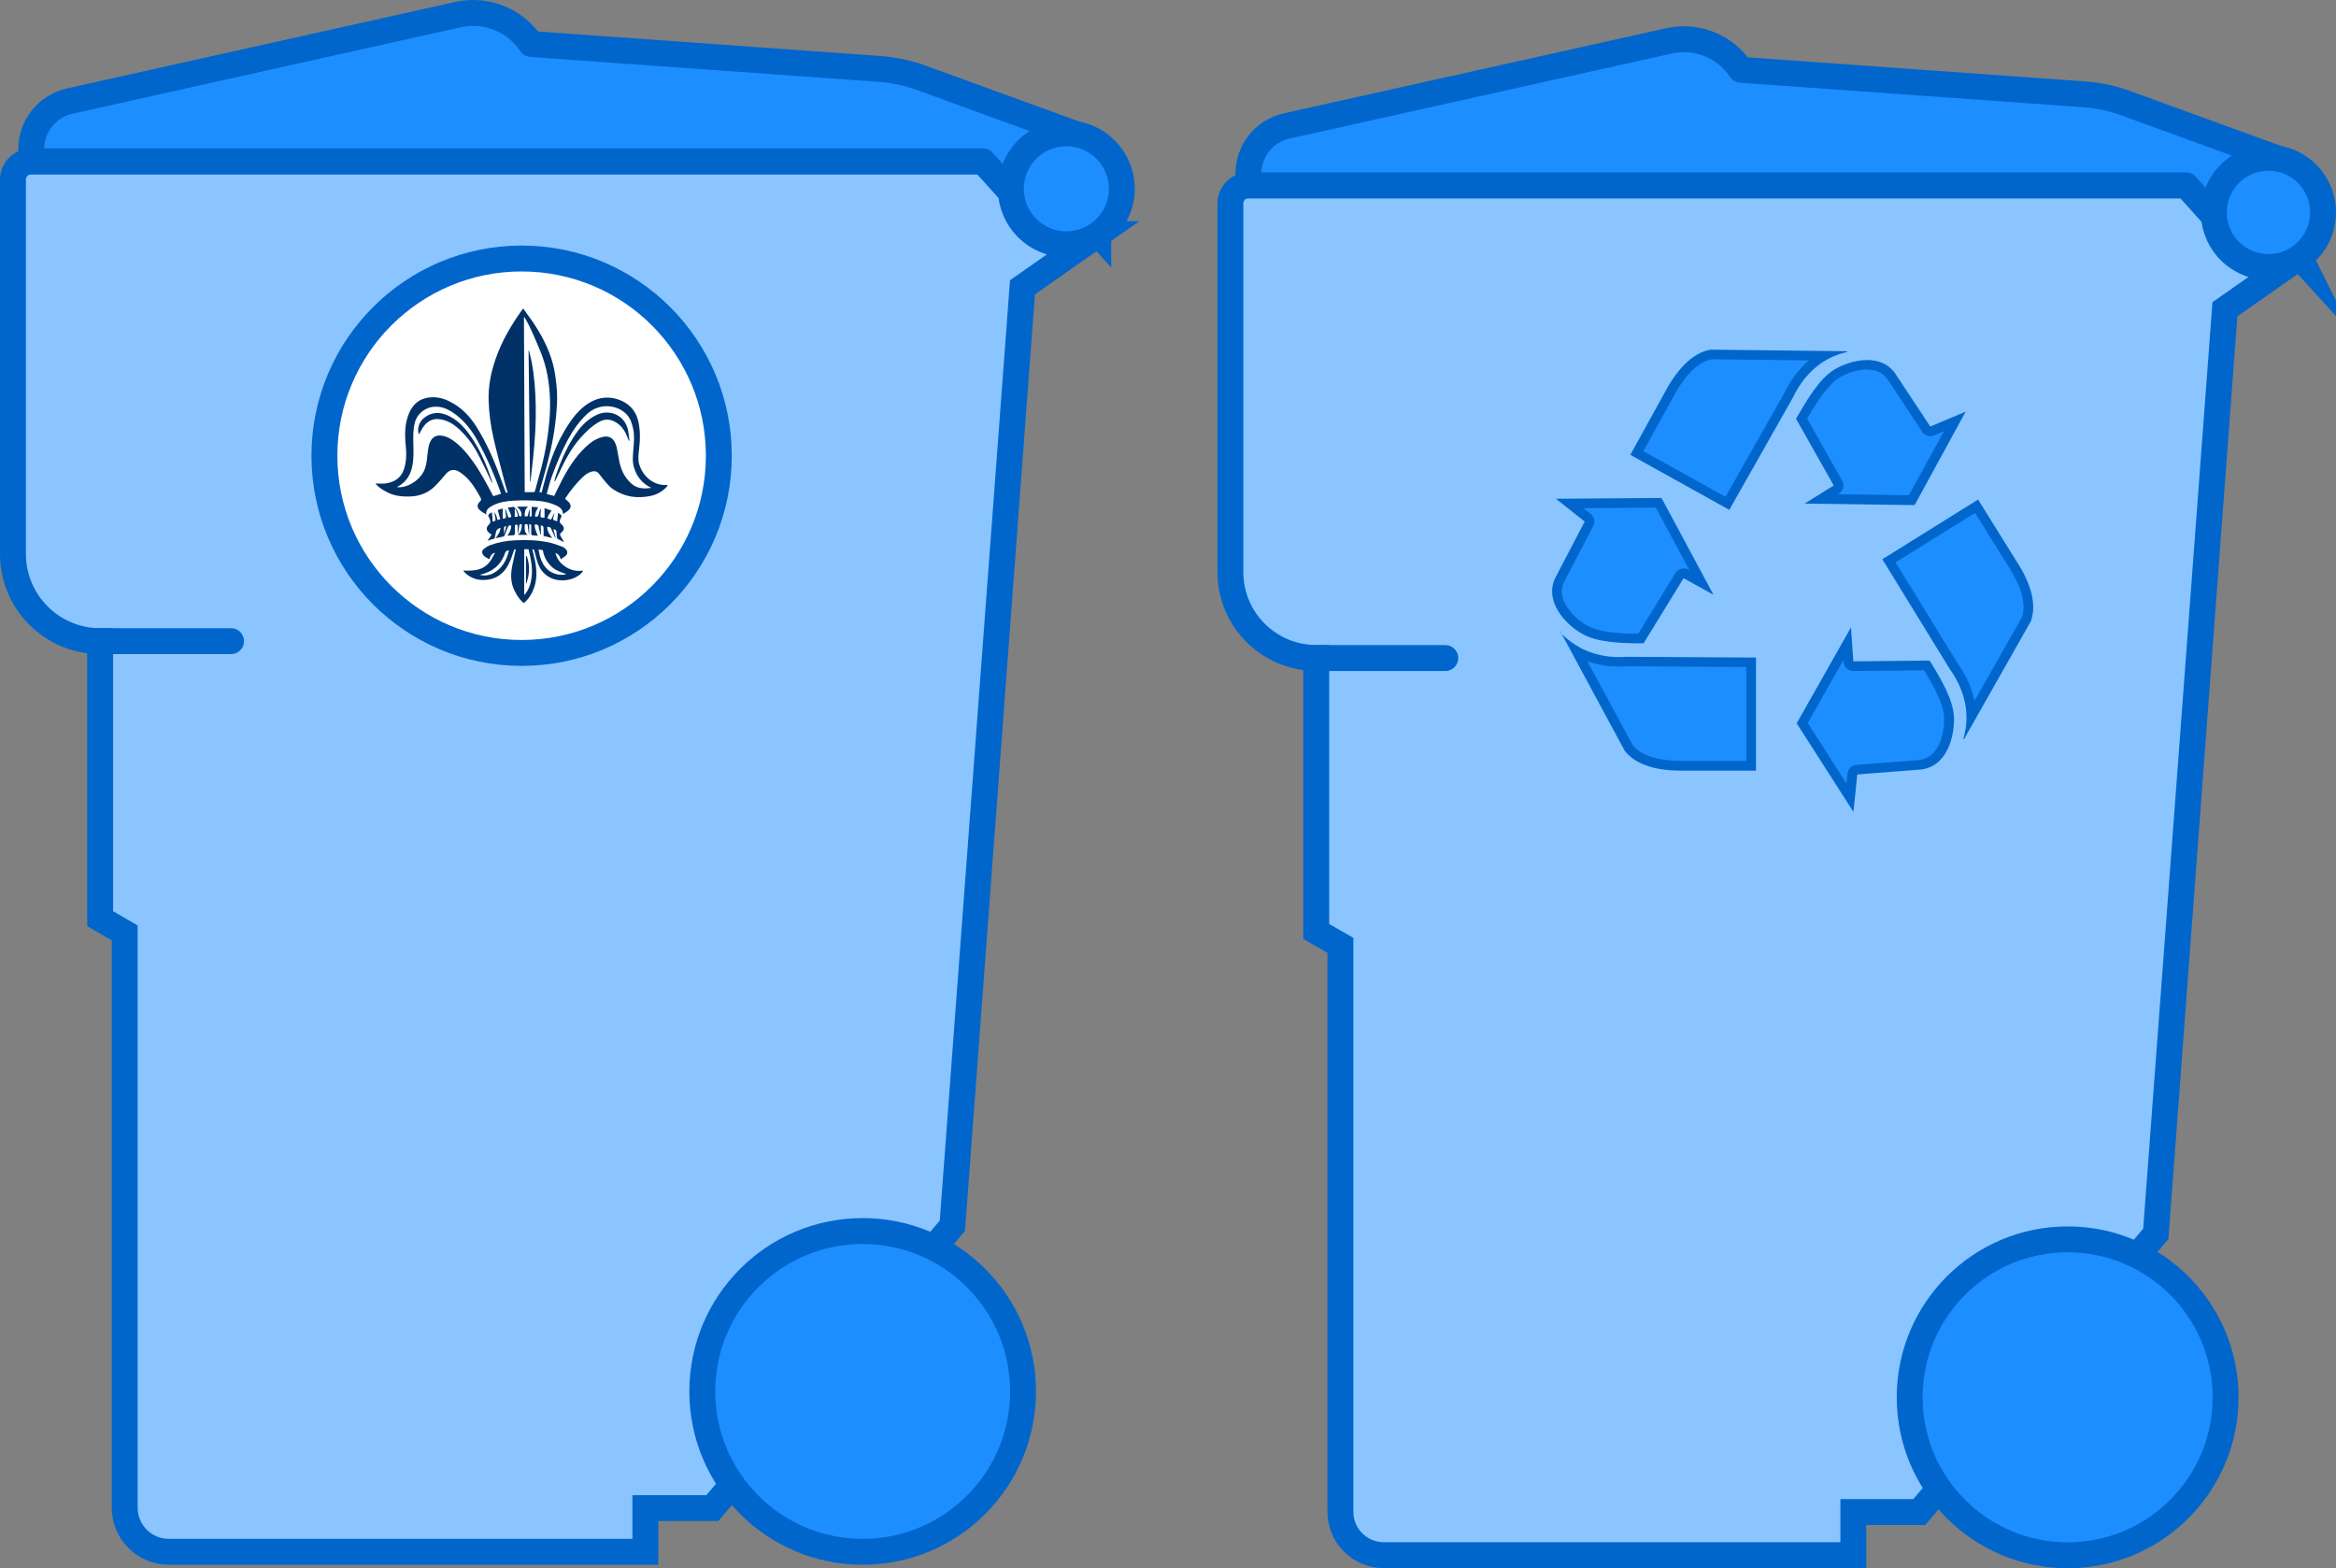 <?xml version="1.0" encoding="UTF-8"?>
<svg id="Layer_2" data-name="Layer 2" xmlns="http://www.w3.org/2000/svg" viewBox="0 0 241.65 162.23">
  <rect x="0" y="0" width="241.65" height="162.23" fill="#808080" stroke="none"/>
  <defs>
    <style>
      .cls-1 {
        stroke-width: 2.68px;
      }

      .cls-1, .cls-2, .cls-3, .cls-4, .cls-5, .cls-6, .cls-7, .cls-8, .cls-9 {
        stroke: #06c;
      }

      .cls-1, .cls-3, .cls-5, .cls-7, .cls-8, .cls-9 {
        stroke-linejoin: round;
      }

      .cls-1, .cls-3, .cls-7, .cls-8, .cls-10 {
        fill: #1d8eff;
      }

      .cls-2, .cls-4, .cls-5 {
        fill: #8ac5ff;
      }

      .cls-2, .cls-4, .cls-6 {
        stroke-miterlimit: 10;
      }

      .cls-2, .cls-5, .cls-7 {
        stroke-width: 2.68px;
      }

      .cls-3, .cls-4, .cls-6, .cls-9 {
        stroke-width: 2.68px;
      }

      .cls-5, .cls-9 {
        stroke-linecap: round;
      }

      .cls-11 {
        fill: #003267;
      }

      .cls-6 {
        fill: #fff;
      }

      .cls-8 {
        stroke-width: 2.68px;
      }

      .cls-9 {
        fill: none;
      }

      .cls-12 {
        fill: #06c;
      }
    </style>
  </defs>
  <g id="Layer_1-2" data-name="Layer 1">
    <g id="uuid-9923319b-d2cb-49f8-ae98-87626aa4f978" data-name="Layer 1-2">
      <g>
        <g>
          <path class="cls-4" d="M113.61,24.22l-6.88-7.53H3.24c-1.05,0-1.9.85-1.9,1.9v38.71c0,4.98,4.04,9.02,9.02,9.02v28.71l2.54,1.47v59.46c0,2.52,2.04,4.56,4.56,4.56h49.3v-4.52h6.93l24.83-29.21,7.25-97.07,7.85-5.5h-.01Z"/>
          <path class="cls-3" d="M111.32,13.88l-16.05-5.84c-1.37-.5-2.8-.8-4.25-.91l-36.08-2.58c-1.65-2.48-4.65-3.68-7.56-3.04L7.23,10.45c-2.34.52-4,2.59-4,4.98v1.26h98.45l3.91,4.34c1.52,1.68,4.3.88,4.7-1.35l1.02-5.81h.01Z"/>
          <line class="cls-9" x1="10.36" y1="66.32" x2="23.9" y2="66.32"/>
        </g>
        <circle class="cls-3" cx="89.24" cy="143.93" r="16.59"/>
        <circle class="cls-8" cx="110.31" cy="19.53" r="5.74"/>
        <g>
          <circle class="cls-6" cx="53.96" cy="47.14" r="20.4"/>
          <g>
            <path class="cls-11" d="M52.52,50.96c-.12-.42-.25-.82-.35-1.22-.39-1.5-.8-3-1.14-4.52-.28-1.22-.43-2.46-.48-3.71-.06-1.53.23-3,.74-4.44.64-1.83,1.61-3.47,2.73-5.03.03-.04.06-.07.1-.13.31.43.62.85.92,1.28.95,1.39,1.74,2.86,2.17,4.5.19.72.28,1.48.36,2.22.14,1.32.02,2.64-.14,3.96-.24,1.96-.73,3.87-1.28,5.76-.12.42-.23.84-.36,1.27.08,0,.16.03.24.04.15-.57.29-1.13.44-1.68.52-1.87,1.23-3.65,2.28-5.28.51-.79,1.1-1.53,1.87-2.09,1.02-.74,2.16-.98,3.37-.56,1.05.37,1.77,1.11,2.03,2.21.22.94.21,1.9.1,2.85-.06.54-.15,1.09,0,1.63.29,1,1.27,2.22,2.83,2.15h.15c-.08.1-.13.18-.19.25-.45.46-.99.75-1.61.88-1.39.29-2.7.1-3.89-.7-.28-.19-.51-.45-.73-.7-.26-.29-.49-.61-.73-.91-.2-.25-.47-.29-.77-.2-.37.11-.66.33-.93.59-.67.64-1.24,1.37-1.76,2.15-.02.02-.02.05-.03.07.13.12.28.23.39.35.24.27.24.56-.02.81-.16.16-.37.27-.58.42-.03-.45-.28-.69-.62-.85-.69-.33-1.43-.5-2.19-.54-.77-.04-1.54-.05-2.3,0-.76.04-1.52.15-2.21.52-.03.02-.06.03-.09.05-.3.18-.58.39-.55.86-.25-.17-.49-.29-.67-.46-.29-.26-.28-.6.02-.87.16-.14.16-.25.06-.43-.46-.84-.95-1.65-1.68-2.28-.16-.14-.34-.27-.52-.38-.5-.31-.98-.23-1.36.21-.41.46-.79.95-1.24,1.37-.71.65-1.57.96-2.54.98-.78.02-1.55-.06-2.26-.42-.43-.22-.85-.45-1.17-.82-.02-.02-.04-.05-.09-.11.36,0,.69.04,1.01,0,1.18-.15,1.84-.79,2.07-1.96.13-.65.12-1.3.05-1.96-.11-1.12-.11-2.23.32-3.29.33-.79.85-1.39,1.71-1.61s1.69-.07,2.48.32c1.21.6,2.1,1.51,2.81,2.64.99,1.59,1.76,3.3,2.4,5.06.2.55.41,1.1.6,1.66.05.15.13.1.25.08h-.02ZM54.27,50.91h.88c.12,0,.17-.03.2-.15.2-.76.42-1.51.62-2.27.47-1.77.76-3.57.89-5.39.1-1.44.03-2.87-.23-4.29-.17-.97-.48-1.9-.87-2.81-.44-1.03-.85-2.07-1.42-3.04-.03-.05-.07-.1-.1-.15,0,0-.02,0-.04.02.03,6.01.05,12.02.08,18.07h-.01ZM67.35,50.45s-.07-.04-.1-.05c-.86-.44-1.4-1.14-1.67-2.06-.18-.61-.11-1.23-.06-1.85.06-.7.13-1.41-.02-2.11-.12-.57-.28-1.12-.71-1.55-.95-.96-2.78-1.21-4.1.03-.81.76-1.43,1.67-1.96,2.65-.64,1.19-1.15,2.44-1.62,3.71-.23.6-.37,1.24-.56,1.88.28.07.53.13.78.2.26-.54.51-1.06.78-1.58.65-1.27,1.41-2.46,2.45-3.46.5-.48,1.06-.87,1.73-1.05s1.14.07,1.39.71c.04.11.08.22.11.34.08.42.17.84.24,1.27.16.96.52,1.8,1.26,2.47.6.55,1.3.58,2.06.47v-.02ZM51.83,51.08s-.02-.07-.03-.1c-.66-1.88-1.46-3.7-2.43-5.44-.57-1.01-1.26-1.92-2.19-2.63-.6-.45-1.23-.82-2.01-.84-1.05-.04-2,.65-2.26,1.66-.19.73-.17,1.48-.15,2.23.02.76.04,1.51-.11,2.26-.19.95-.67,1.69-1.55,2.14,0,0-.02.02-.03.04h.1c1.06.07,2.46-.83,2.82-2.02.17-.56.2-1.13.27-1.7.05-.36.1-.72.27-1.04.24-.45.61-.64,1.12-.58.5.05.91.28,1.31.57.8.59,1.42,1.34,1.99,2.14.77,1.08,1.39,2.25,2,3.42.02.05.05.09.08.13.28-.08.55-.16.83-.25h-.03Z"/>
            <path class="cls-11" d="M47.89,59.01c.15,0,.27.02.39.02.56,0,1.11-.03,1.62-.28.41-.2.72-.51.94-.9.12-.21.24-.43.37-.67-.3.05-.53.34-.56.67-.26-.12-.52-.23-.69-.47-.13-.19-.12-.42.07-.58.19-.16.4-.3.63-.39.84-.31,1.72-.48,2.62-.52,1.18-.06,2.35-.02,3.51.22.47.1.92.28,1.37.44.14.05.27.16.38.27.19.19.19.47,0,.65-.16.15-.35.25-.55.39-.06-.35-.24-.55-.53-.67.14.64.53,1.1,1.06,1.45.54.35,1.13.48,1.77.38,0,0,.02.03.02.04-.07.1-.14.2-.22.28-.86.78-2.34.93-3.34.32-.54-.33-.9-.81-1.11-1.4-.15-.43-.25-.88-.37-1.32-.03-.09-.09-.13-.2-.11.09.39.19.78.27,1.17.23,1.06.23,2.11-.22,3.12-.2.45-.47.85-.83,1.18-.08.07-.13.08-.21,0-.38-.33-.62-.75-.85-1.19-.44-.87-.41-1.77-.22-2.68.1-.48.21-.95.31-1.42,0-.05.02-.11.03-.17-.12-.04-.15,0-.19.11-.16.45-.3.92-.51,1.34-.57,1.17-1.52,1.75-2.82,1.7-.69-.03-1.29-.3-1.78-.8-.04-.04-.07-.11-.12-.19h-.04ZM54.23,61.55c.07-.08.11-.12.15-.17.27-.36.44-.77.53-1.2.18-.8.14-1.61-.02-2.41-.06-.32-.15-.64-.22-.96h-.44v4.73h0ZM55.71,56.84c.05.26.08.5.15.72.28,1.04,1.03,1.89,2.27,1.9.13,0,.27-.03.4-.05v-.05c-.07-.02-.14-.05-.2-.07-.46-.16-.93-.34-1.29-.69-.45-.45-.76-.98-.87-1.61,0-.04-.04-.09-.07-.1-.11-.02-.23-.03-.38-.05h-.01ZM49.64,59.46c.41.14,1,.06,1.42-.18.89-.49,1.32-1.31,1.57-2.25v-.11q-.32.04-.4.33c-.02.08-.05.15-.08.22-.43,1.02-1.21,1.63-2.26,1.92-.07.02-.13.04-.24.06h0Z"/>
            <path class="cls-11" d="M53.55,55.31v-.79c0-.28-.02-.29-.28-.21v.83c0,.15-.05.23-.22.23-.18,0-.36.03-.56.05.23-.33.41-.66.39-1.05-.22-.05-.26-.03-.34.17-.11.28-.23.58-.35.86-.02.04-.08.09-.11.1-.26.06-.53.11-.81.17.23-.33.48-.64.51-1.07-.22.06-.39.15-.45.36-.06.2-.1.4-.13.61-.02.1-.04.15-.14.17-.2.05-.4.12-.63.2.15-.22.29-.42.43-.63-.09-.07-.17-.13-.26-.19-.33-.26-.33-.58-.02-.86.15-.13.18-.29.11-.48-.04-.11-.07-.22-.13-.31-.08-.14-.05-.24.08-.33.07-.04.14-.09.24-.15.02.18.05.33.06.49,0,.16,0,.31,0,.47.29-.02.35-.09.31-.34-.03-.21-.08-.41-.12-.62.21.22.26.5.33.79.09-.02.17-.04.29-.06-.09-.32-.17-.63-.26-.96.13-.04.3-.1.51-.16v1.04s.04,0,.05,0c.3-.04.31-.04.28-.34-.02-.21-.05-.41-.07-.62.02,0,.03,0,.05,0,.09.29.19.57.28.86h.03c.29-.04.31-.06.21-.34-.08-.23-.19-.45-.3-.7.2-.02.41-.05.61-.07.03,0,.06.04.09.06.25.2.38.47.45.78.02.1.06.15.17.14.13,0,.1-.1.1-.17,0-.25-.11-.47-.29-.65-.04-.04-.09-.08-.14-.12,0-.02,0-.04.02-.06h1.09c-.34.26-.36.62-.35.98.27.07.3.05.36-.2.04-.18.09-.37.18-.54,0,.24-.03.49-.04.75.07,0,.13.02.22.03v-1.01c.24.02.44.04.67.06-.17.32-.34.6-.31.95.02,0,.03.02.04.02q.25.04.31-.2c.05-.2.12-.4.18-.59h.06c0,.17-.02.34-.03.5-.03.38,0,.4.41.39v-.99c.27.1.5.18.73.26-.12.18-.24.34-.33.51-.15.29-.12.33.2.39.03,0,.05,0,.08.02.11-.22.22-.43.32-.65,0,0,.02,0,.03,0-.04.16-.09.32-.13.48-.04.14,0,.25.17.28.08,0,.15.05.23.09.03-.3.07-.59.1-.9.09.06.15.1.2.14.2.16.2.17.08.4-.03.06-.06.12-.08.19-.06.18-.02.33.13.45.35.29.36.59,0,.87-.15.12-.15.22-.07.36.12.21.24.41.37.64-.23-.12-.46-.22-.68-.35-.04-.02-.06-.09-.07-.14-.02-.16-.04-.33-.04-.49,0-.26-.02-.28-.33-.38.09.31.16.6.24.89,0,0-.03,0-.04.02-.13-.29-.27-.58-.39-.87-.09-.21-.19-.29-.44-.27-.02.45.25.78.51,1.15-.3-.07-.57-.13-.89-.21v-.81q0-.25-.28-.29v.97h-.04c-.05-.22-.11-.44-.16-.66-.02-.08,0-.16-.04-.23-.02-.06-.08-.12-.13-.14-.25-.07-.3-.04-.26.21.03.24.13.46.21.69.02.07.07.14.12.23-.22,0-.41-.02-.6-.04-.04,0-.09-.1-.1-.16,0-.28,0-.55,0-.83,0-.15-.06-.18-.21-.13v1.06h-.02c-.04-.29-.1-.66-.13-.95,0-.12-.07-.15-.17-.14-.11,0-.15.05-.14.16,0,.14-.02.28,0,.41.04.19.07.36.3.54h-1c.34-.3.4-.68.39-1.09-.15-.03-.24-.02-.26.16-.03.31-.11.61-.16.91h-.02.01ZM53.58,53.43c-.04-.31-.12-.58-.33-.85v.89c.11,0,.21-.02.33-.04ZM52.15,55.28s.16-.58.22-.84c-.02-.02,0,0-.07,0s-.16.07-.16.13c-.02.22.02.51.02.72h-.01Z"/>
            <path class="cls-11" d="M54.83,49.84c-.05-4.52-.1-9.04-.15-13.56h.05c.09.37.18.74.26,1.11.29,1.51.4,3.05.43,4.59.03,1.74-.07,3.47-.25,5.2-.09.84-.19,1.67-.28,2.51,0,.05-.02.11-.03.16h-.03Z"/>
            <path class="cls-11" d="M65.06,45.6c-.09-.22-.18-.44-.28-.66-.24-.54-.6-.99-1.13-1.29-.57-.32-1.12-.33-1.69,0-.75.42-1.34,1.01-1.91,1.64-.95,1.07-1.6,2.32-2.2,3.6-.12.26-.25.51-.37.76-.03.05-.06.1-.09.15,0,0-.03,0-.04-.02.03-.14.06-.29.1-.43.57-1.71,1.27-3.36,2.36-4.82.52-.69,1.15-1.26,1.95-1.63,1.26-.59,2.88-.02,3.22,1.64.07.35.09.71.14,1.06h-.06Z"/>
            <path class="cls-11" d="M50.89,49.92c-.03-.06-.06-.12-.09-.18-.46-.95-.9-1.91-1.39-2.84-.55-1.03-1.26-1.95-2.15-2.71-.5-.42-1.07-.72-1.72-.82-.7-.11-1.26.15-1.68.69-.21.28-.37.6-.53.88-.2-.55,0-1.27.51-1.69.7-.58,1.5-.67,2.32-.34,1.04.41,1.79,1.18,2.43,2.07,1.01,1.41,1.69,2.97,2.24,4.6.04.11.07.22.11.33l-.04.02h0Z"/>
            <path class="cls-11" d="M54.49,57.52c.36.99.29,1.97-.08,2.94v-2.94h.08Z"/>
          </g>
        </g>
      </g>
    </g>
    <g>
      <path class="cls-2" d="M237.9,26.59l-6.77-7.42h-101.98c-1.03,0-1.87.84-1.87,1.87v38.14c0,4.91,3.98,8.88,8.88,8.88v28.29l2.5,1.44v58.59c0,2.48,2.01,4.49,4.49,4.49h48.57v-4.46h6.82l24.47-28.78,7.15-95.64,7.73-5.42Z"/>
      <path class="cls-7" d="M235.64,16.4l-15.81-5.75c-1.35-.49-2.76-.79-4.19-.89l-35.55-2.54c-1.63-2.44-4.58-3.63-7.45-2.99l-39.55,8.8c-2.3.51-3.94,2.55-3.94,4.91v1.24h97l3.85,4.27c1.49,1.66,4.24.87,4.63-1.33l1.01-5.72Z"/>
      <line class="cls-5" x1="136.17" y1="68.07" x2="149.51" y2="68.07"/>
      <circle class="cls-1" cx="213.89" cy="144.54" r="16.34"/>
      <circle class="cls-7" cx="234.66" cy="21.97" r="5.65" transform="translate(60.76 181.05) rotate(-47.8)"/>
      <g>
        <g>
          <path class="cls-10" d="M188.4,51.6l1.56-.97c.23-.14.3-.44.17-.67l-3.76-6.66c1.11-1.91,2.23-3.76,3.59-4.62.7-.44,1.95-.95,3.19-.95s2.06.46,2.61,1.36l3.5,5.3c.1.14.25.22.42.22.07,0,.13-.01.19-.04l2.34-.99-4.45,8.15-9.37-.13Z"/>
          <path class="cls-12" d="M193.15,38.24c1.01,0,1.72.37,2.21,1.15l3.49,5.28c.19.29.51.45.83.45.13,0,.26-.03.39-.08l1.02-.43-3.62,6.62-7.36-.11.11-.07c.46-.28.61-.87.34-1.34l-3.62-6.41c.97-1.66,2.07-3.43,3.28-4.2.64-.4,1.79-.88,2.93-.88M193.15,37.24c-1.31,0-2.64.52-3.46,1.03-1.54.98-2.76,3.09-3.9,5.04l3.9,6.91-3.01,1.87,11.38.16,5.28-9.67-3.66,1.54-3.49-5.28c-.73-1.19-1.87-1.6-3.04-1.6h0Z"/>
        </g>
        <g>
          <path class="cls-10" d="M203.92,74.11c-.03-2.16-.92-3.95-1.81-5.18l-6.71-10.92,9.07-5.65,3.47,5.59c1.7,2.54,2.24,4.55,1.66,6.15l-5.68,10.02Z"/>
          <path class="cls-12" d="M204.31,53.05l3.23,5.19c1.54,2.31,2.09,4.2,1.62,5.61l-4.91,8.66c-.31-1.56-1.01-2.86-1.71-3.84l-6.45-10.5,8.22-5.12M204.63,51.67l-9.91,6.18,6.99,11.38c1.22,1.71,2.28,4.23,1.38,7.23h.08l6.91-12.19c.73-2.03-.24-4.39-1.71-6.58l-3.74-6.01h0Z"/>
        </g>
        <g>
          <path class="cls-10" d="M186.44,74.81l4.64-8.2.13,1.84c.02.26.24.47.5.47,0,0,7.62-.07,7.62-.07,1.1,1.77,2.22,3.75,2.3,5.37.06,1.32-.4,4.77-3.18,4.92l-6.35.49c-.24.02-.43.21-.46.45l-.26,2.45-4.93-7.7Z"/>
          <path class="cls-12" d="M190.7,68.3v.18c.05.52.49.93,1.01.93,0,0,0,0,0,0l7.33-.07c1.01,1.65,2.01,3.46,2.07,4.89.05,1.18-.34,4.27-2.73,4.4l-6.34.49c-.48.04-.87.41-.92.89l-.11,1.03-4-6.25,3.67-6.49M191.47,64.91l-5.61,9.91,5.87,9.16.4-3.87,6.34-.49c3.01-.16,3.74-3.58,3.66-5.44-.08-1.79-1.3-3.9-2.52-5.85l-7.89.08-.24-3.49h0ZM191.72,83.98v.03s.07.08.07.08l-.07-.1h0Z"/>
        </g>
        <g>
          <path class="cls-10" d="M173.97,79.22c-2.69,0-4.49-.61-5.5-1.86l-5.4-10.03c1.59.9,3.21,1.12,4.44,1.12.27,0,.53-.01.78-.03l12.87.08v10.7h-6.57c-.21,0-.41,0-.61,0h0Z"/>
          <path class="cls-12" d="M164.21,68.4c1.2.43,2.35.55,3.29.55.26,0,.52,0,.78-.03l12.37.08v9.71h-6.1c-.19,0-.39,0-.58,0-2.45,0-4.15-.54-5.06-1.6l-4.7-8.71M161.42,65.32h-.08c.06.07.12.13.19.19l-.1-.19h0ZM161.52,65.52l6.56,12.16c1.27,1.57,3.51,2.04,5.89,2.04.2,0,.4,0,.61,0h7.07v-11.7l-13.41-.08c-.24.02-.49.03-.74.03-1.91,0-4.14-.57-5.98-2.43h0Z"/>
        </g>
        <g>
          <path class="cls-10" d="M169.75,66.04c-2.11,0-4.42-.1-5.81-.91-1.06-.59-2.37-1.82-2.76-3.16-.21-.75-.13-1.48.26-2.17l2.93-5.62c.11-.21.06-.48-.13-.62l-1.87-1.47,9.22-.07,4.42,8.23-1.6-.89c-.08-.04-.16-.06-.24-.06-.17,0-.33.08-.43.24l-4,6.5Z"/>
          <path class="cls-12" d="M171.3,52.52l3.47,6.47-.12-.07c-.15-.08-.32-.12-.48-.12-.34,0-.66.17-.85.48l-3.85,6.27c-1.59,0-3.99-.09-5.3-.85-.97-.53-2.16-1.65-2.51-2.86-.18-.63-.11-1.21.23-1.82l2.93-5.61c.22-.43.11-.95-.27-1.25l-.75-.59,7.5-.06M171.9,51.51l-10.95.08,2.98,2.36-2.93,5.61c-1.46,2.6,1.06,5.12,2.68,6.01,1.54.89,4.06.98,6.34.98l4.14-6.74,3.09,1.71-5.36-9.99h0ZM160.85,51.51l.08.08h.02s-.1-.08-.1-.08h0Z"/>
        </g>
        <g>
          <path class="cls-10" d="M169.33,46.85l3.17-5.74c1.4-2.71,2.95-4.21,4.59-4.46l11.57.14c-1.86,1.06-2.99,2.72-3.65,4.11l-6.32,11.16-9.37-5.21Z"/>
          <path class="cls-12" d="M177.09,37.16l10.04.12c-1.03.88-1.9,2.02-2.55,3.38l-6.08,10.73-8.5-4.72,2.94-5.33c1.3-2.5,2.69-3.91,4.14-4.17M177.02,36.16c-2.11.32-3.74,2.36-4.96,4.71l-3.41,6.18,10.24,5.69,6.58-11.62c.89-1.87,2.6-4.06,5.61-4.71v-.08l-14.06-.16h0Z"/>
        </g>
      </g>
    </g>
  </g>
</svg>